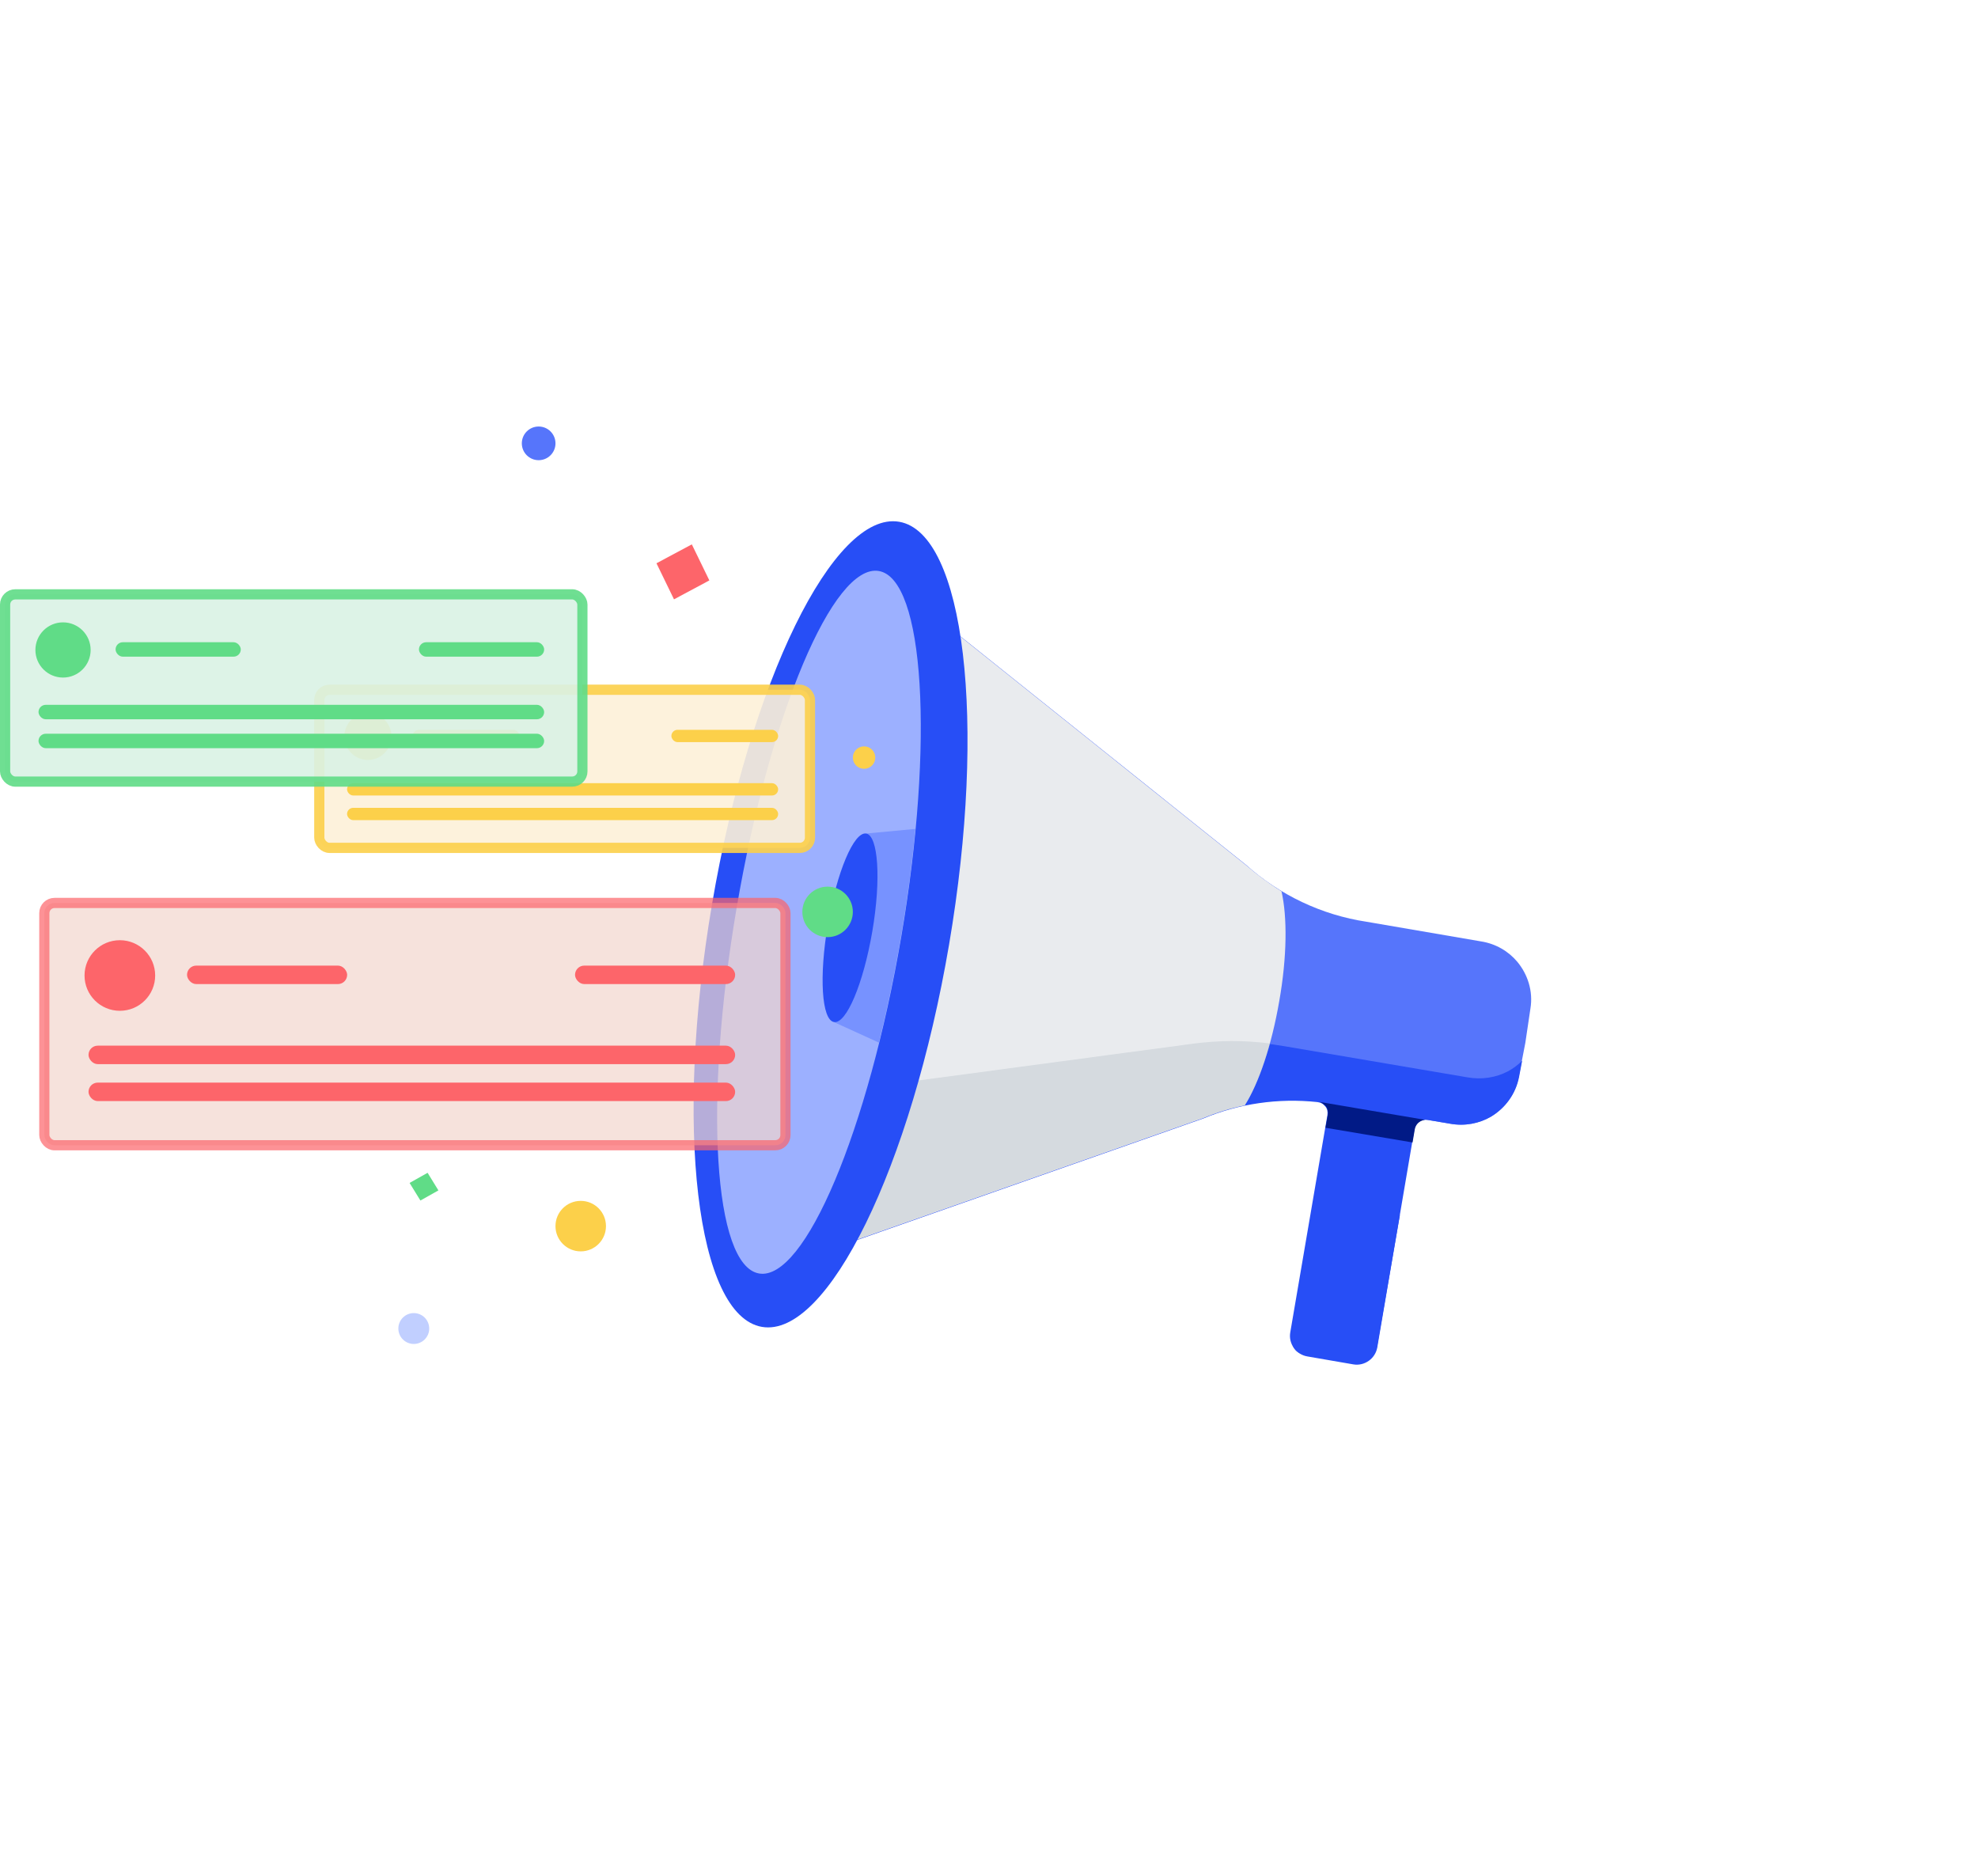 <svg width="388" height="368" viewBox="0 0 388 368" fill="none" xmlns="http://www.w3.org/2000/svg">
<path fill-rule="evenodd" clip-rule="evenodd" d="M299.206 204.554L300.205 197.827C300.768 194.415 299.668 191.115 297.636 188.662C295.901 186.59 293.405 185.11 290.528 184.659L268.049 180.801C259.278 179.478 251.013 175.56 244.398 169.625L172.351 111.969L161.78 181.112L148.854 249.847L235.936 219.279C244.128 215.879 253.181 214.946 261.939 216.565L284.418 220.422C287.309 220.943 290.129 220.379 292.427 219.038C295.176 217.388 297.263 214.623 297.91 211.267L299.206 204.554Z" fill="#5675FB"/>
<path fill-rule="evenodd" clip-rule="evenodd" d="M172.346 111.971L162.436 176.362L162.971 173.542L172.346 111.971ZM260.383 218.711L253.09 261.384C252.724 263.584 254.248 265.699 256.448 266.065L265.487 267.628C267.687 267.994 269.802 266.471 270.168 264.271L277.447 221.527C277.644 220.314 278.8 219.496 280.083 219.679L284.483 220.411C287.374 220.932 290.194 220.367 292.492 219.026C295.242 217.376 297.328 214.611 297.976 211.255L298.581 208.054C297.792 208.872 296.833 209.577 295.776 210.156C293.449 211.355 290.685 211.835 287.794 211.314L251.961 205.218C245.657 204.134 240.143 204.065 233.784 204.899L155.368 215.397L148.877 249.991L235.959 219.423C243.066 216.459 250.765 215.357 258.408 216.173C259.085 216.258 259.579 216.525 259.974 217.033C260.354 217.47 260.482 218.105 260.383 218.711Z" fill="#274EF6"/>
<path fill-rule="evenodd" clip-rule="evenodd" d="M258.694 216.117L279.494 219.651C278.493 219.778 277.69 220.526 277.521 221.513L277.084 224.094L260.006 221.208L260.457 218.697C260.556 218.091 260.414 217.386 260.034 216.949C259.582 216.526 259.23 216.23 258.694 216.117Z" fill="#011A86"/>
<path fill-rule="evenodd" clip-rule="evenodd" d="M251.375 174.828C248.949 173.334 246.622 171.6 244.407 169.697L172.361 112.041L161.79 181.185L148.863 249.919L235.946 219.351C238.653 218.223 241.417 217.376 244.167 216.825C246.901 212.537 249.437 205.063 250.93 196.404C252.478 187.661 252.519 179.806 251.375 174.828Z" fill="#E9EBEE"/>
<path opacity="0.3" fill-rule="evenodd" clip-rule="evenodd" d="M172.348 111.97L162.438 176.361L162.973 173.54L172.348 111.97ZM244.224 216.739C246 213.89 247.72 209.659 249.142 204.681C243.953 204.034 239.187 204.035 233.758 204.756L155.342 215.255L148.851 249.848L235.933 219.28C238.655 218.222 241.418 217.375 244.224 216.739Z" fill="#A6B0BC"/>
<path d="M149.466 260.271C136.625 258.083 132.24 220.956 139.671 177.346C147.102 133.736 163.536 100.157 176.376 102.345C189.216 104.533 193.601 141.66 186.17 185.27C178.739 228.88 162.306 262.459 149.466 260.271Z" fill="#274EF6"/>
<path d="M148.906 249.797C139.98 248.276 138.001 216.197 144.485 178.146C150.969 140.095 163.46 110.481 172.386 112.002C181.311 113.523 183.291 145.602 176.807 183.653C170.323 221.705 157.831 251.318 148.906 249.797Z" fill="#9CB0FF"/>
<path fill-rule="evenodd" clip-rule="evenodd" d="M172.397 204.504C174.017 197.947 175.482 190.98 176.735 183.689C177.988 176.398 178.917 169.319 179.549 162.593L169.904 163.498L166.793 182.014L163.681 200.53L172.397 204.504Z" fill="#7792FF"/>
<path fill-rule="evenodd" clip-rule="evenodd" d="M169.907 163.499C167.482 163.105 164.156 171.031 162.396 181.283C160.636 191.536 161.174 200.081 163.6 200.475C166.025 200.869 169.351 192.943 171.111 182.691C172.871 172.439 172.262 163.907 169.907 163.499Z" fill="#274EF6"/>
<path d="M265.464 267.363L256.425 265.8C255.088 265.577 254.258 265.311 253.693 264.17C253.329 263.433 254.748 261.983 254.892 261.12L257.878 255.93L274.605 238.305L270.145 264.005C269.779 266.205 267.664 267.729 265.464 267.363Z" fill="#274EF6"/>
<rect opacity="0.9" x="62.633" y="135.293" width="96.252" height="31.019" rx="2" fill="#FDF1D8" stroke="#FCD04A" stroke-width="2"/>
<path d="M72.169 149.062C74.72 149.062 76.788 146.995 76.788 144.446C76.788 141.897 74.72 139.83 72.169 139.83C69.619 139.83 67.551 141.897 67.551 144.446C67.551 146.995 69.619 149.062 72.169 149.062Z" fill="#FCD04A"/>
<rect x="80.965" y="143.152" width="20.939" height="2.416" rx="1.208" fill="#FCD04A"/>
<rect x="68.078" y="153.621" width="84.561" height="2.416" rx="1.208" fill="#FCD04A"/>
<rect x="68.078" y="158.455" width="84.561" height="2.416" rx="1.208" fill="#FCD04A"/>
<rect x="131.699" y="143.152" width="20.939" height="2.416" rx="1.208" fill="#FCD04A"/>
<rect opacity="0.7" x="8.695" y="177.115" width="145.378" height="47.529" rx="2" fill="#F2D6CD" stroke="#FD656A" stroke-width="2"/>
<path d="M23.51 198.269C27.336 198.269 30.438 195.17 30.438 191.346C30.438 187.522 27.336 184.422 23.51 184.422C19.684 184.422 16.582 187.522 16.582 191.346C16.582 195.17 19.684 198.269 23.51 198.269Z" fill="#FD656A"/>
<rect x="36.688" y="189.404" width="31.408" height="3.624" rx="1.812" fill="#FD656A"/>
<rect x="17.363" y="205.107" width="126.842" height="3.624" rx="1.812" fill="#FD656A"/>
<rect x="17.363" y="212.355" width="126.842" height="3.624" rx="1.812" fill="#FD656A"/>
<rect x="112.797" y="189.404" width="31.408" height="3.624" rx="1.812" fill="#FD656A"/>
<rect opacity="0.9" x="1" y="116.582" width="113.242" height="36.729" rx="2" fill="#DAF2E5" stroke="#60DC87" stroke-width="2"/>
<path d="M12.363 132.904C15.354 132.904 17.78 130.48 17.78 127.49C17.78 124.5 15.354 122.076 12.363 122.076C9.371 122.076 6.945 124.5 6.945 127.49C6.945 130.48 9.371 132.904 12.363 132.904Z" fill="#60DC87"/>
<rect x="22.672" y="125.973" width="24.56" height="2.834" rx="1.417" fill="#60DC87"/>
<rect x="7.555" y="138.252" width="99.183" height="2.834" rx="1.417" fill="#60DC87"/>
<rect x="7.555" y="143.922" width="99.183" height="2.834" rx="1.417" fill="#60DC87"/>
<rect x="82.18" y="125.973" width="24.56" height="2.834" rx="1.417" fill="#60DC87"/>
<path d="M105.661 90.266C107.485 90.266 108.963 88.788 108.963 86.964C108.963 85.14 107.485 83.662 105.661 83.662C103.838 83.662 102.359 85.14 102.359 86.964C102.359 88.788 103.838 90.266 105.661 90.266Z" fill="#5675FB"/>
<path d="M169.494 150.803C170.71 150.803 171.696 149.817 171.696 148.602C171.696 147.386 170.71 146.4 169.494 146.4C168.279 146.4 167.293 147.386 167.293 148.602C167.293 149.817 168.279 150.803 169.494 150.803Z" fill="#FCD04A"/>
<path d="M81.168 263.619C82.84 263.619 84.195 262.264 84.195 260.592C84.195 258.92 82.84 257.564 81.168 257.564C79.496 257.564 78.141 258.92 78.141 260.592C78.141 262.264 79.496 263.619 81.168 263.619Z" fill="#C1CFFF"/>
<path d="M80.343 232.032L82.465 235.484L85.998 233.498L83.876 230.046L80.343 232.032Z" fill="#60DC87"/>
<path d="M128.771 110.488L132.211 117.561L139.145 113.849L135.705 106.777L128.771 110.488Z" fill="#FD656A"/>
<path d="M113.914 245.457C116.649 245.457 118.867 243.239 118.867 240.504C118.867 237.768 116.649 235.551 113.914 235.551C111.178 235.551 108.961 237.768 108.961 240.504C108.961 243.239 111.178 245.457 113.914 245.457Z" fill="#FCD04A"/>
<path d="M162.34 183.82C165.075 183.82 167.292 181.602 167.292 178.867C167.292 176.132 165.075 173.914 162.34 173.914C159.604 173.914 157.387 176.132 157.387 178.867C157.387 181.602 159.604 183.82 162.34 183.82Z" fill="#60DC87"/>
</svg>
